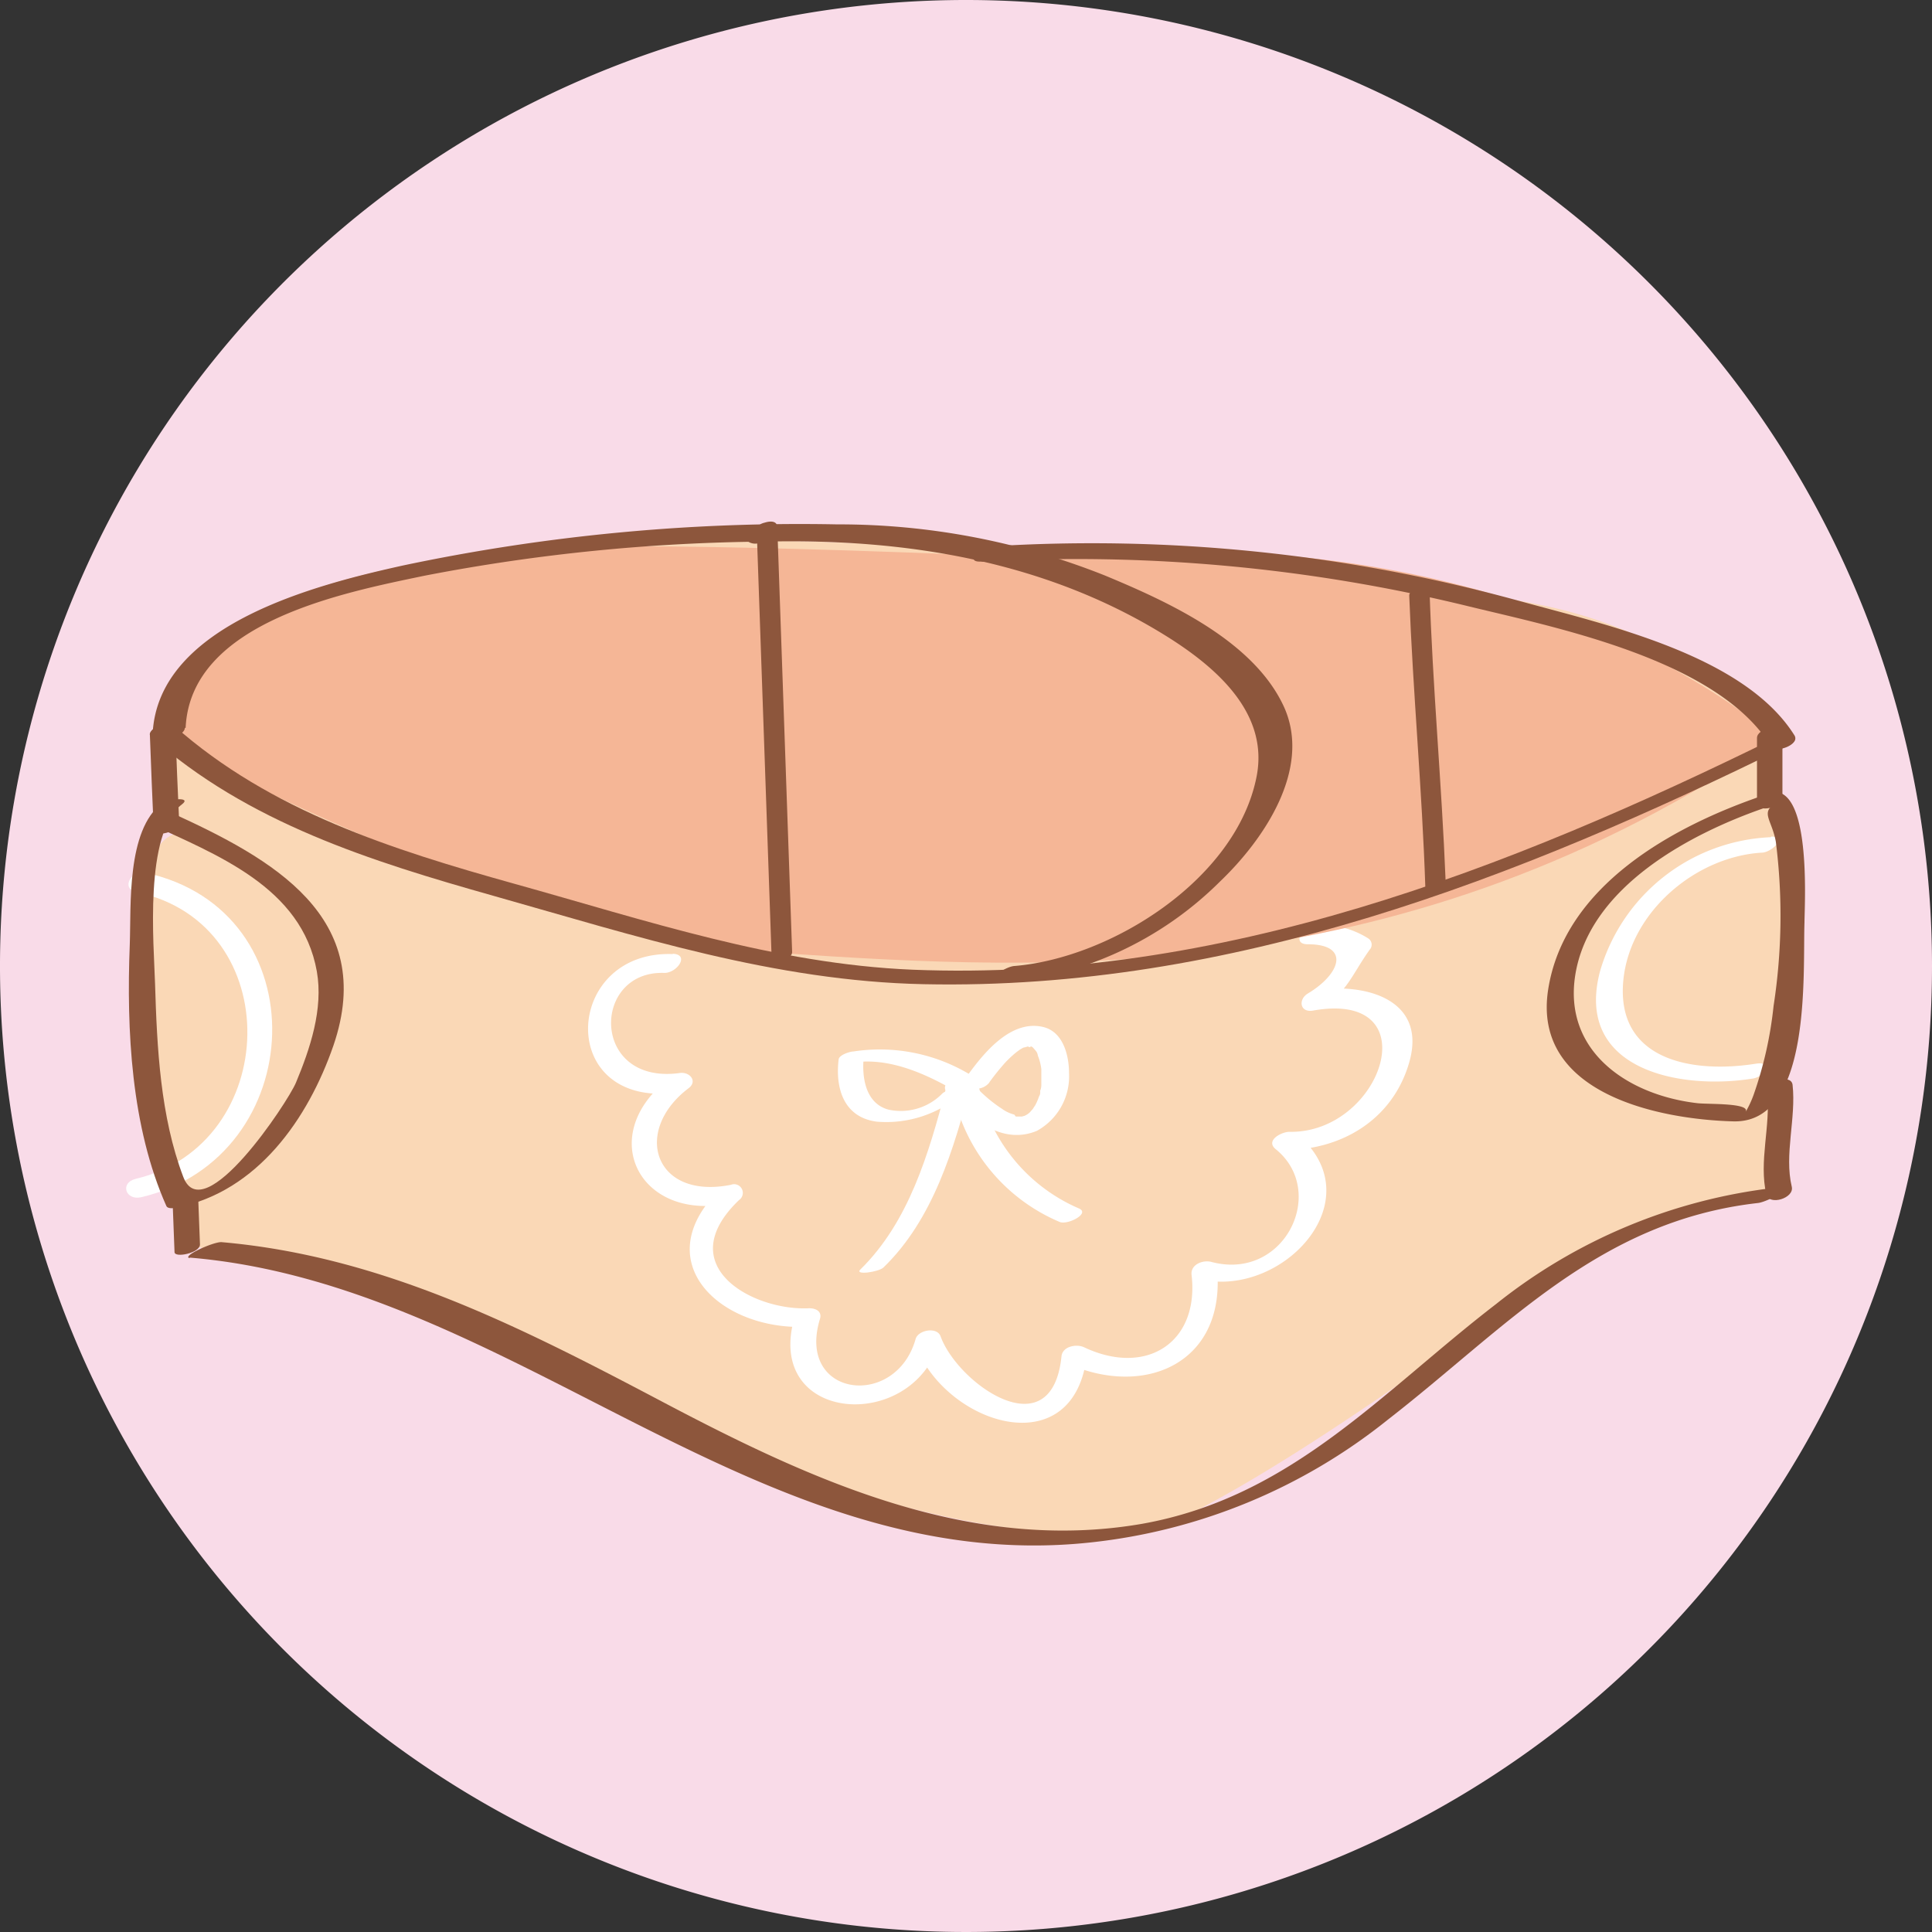 <svg xmlns="http://www.w3.org/2000/svg" xmlns:xlink="http://www.w3.org/1999/xlink" viewBox="0 0 120 120"><rect x="0" y="0" width="120" height="120" fill="#333333" stroke="none"/><defs><style>.cls-1{fill:none;}.cls-2{clip-path:url(#clip-path);}.cls-3{fill:#f9dbe8;}.cls-4{fill:#fad8b6;}.cls-5{fill:#fff;}.cls-6{fill:#f5b696;}.cls-7{fill:#8d563c;}</style><clipPath id="clip-path" transform="translate(0 0)"><rect class="cls-1" width="120" height="120"/></clipPath></defs><title>img-band-born</title><g id="レイヤー_2" data-name="レイヤー 2"><g id="ds"><g class="cls-2"><path class="cls-3" d="M120,60A60,60,0,1,1,60,0a60,60,0,0,1,60,60" transform="translate(0 0)"/><path class="cls-4" d="M10.53,46.09l.2,5.77s-2.46.5-2.18,8.33,2.61,15.58,2.15,14.36S12,77.38,12,77.38s14.14,3.22,19.61,6.33,31.9,15.8,42.83,10.05,24.16-16.93,28.66-17.91,7.36-1.9,7.36-1.9l-.64-6.58s1.64-12,1.16-14.06a59.25,59.25,0,0,1-.67-7.4s-4.33-6-13.9-8.18-31-3-31-3-15.74-1.93-25.6-.76-28,.57-29.27,12.16" transform="translate(0 0)"/><path class="cls-5" d="M60.26,66.75A10.85,10.85,0,0,0,53,65.31c-.2,0-.88.21-.91.49-.22,1.82.33,3.61,2.38,3.87a7.15,7.15,0,0,0,5.29-1.75c.63-.54-.95-.29-1.23,0a3.61,3.61,0,0,1-3.35,1c-1.47-.4-1.67-2.11-1.52-3.37l-.91.49c2.09-.41,4.23.43,6,1.39.42.23,1.74-.47,1.47-.61" transform="translate(0 0)"/><path class="cls-5" d="M61.44,67.24c.2-.28.42-.56.64-.83l.3-.35.15-.16h0l.09-.09a6.57,6.57,0,0,1,.54-.48s.34-.24.12-.1l.28-.16c.07,0,.35-.15.06,0l.21-.07c.19-.05-.22,0,0,0s-.1,0,0,0h0l.16.05L64,65l.07,0,.16.12c-.17-.15.08.11.13.18l.1.16c-.11-.19,0,0,0,.1a3.25,3.25,0,0,1,.22.86c0,.13,0-.14,0,0s0,.08,0,.11,0,.15,0,.23,0,.34,0,.51,0,.31-.07.47l0,.12c0,.14,0-.14,0,0s-.05.18-.08.26a3.51,3.51,0,0,1-.28.62c.11-.2-.07.1-.11.15s-.29.32-.1.13a1.94,1.94,0,0,1-.24.2c-.11.08.19-.12,0,0l-.15.08c-.18.09.17-.07,0,0l-.17.05c-.13,0,.24,0,0,0l-.19,0h0l-.2,0c-.05,0-.25,0,0,0L63,69.23a2.25,2.25,0,0,1-.75-.35,8.77,8.77,0,0,1-2-1.79c-.5-.56-2,.14-1.43.76,1.38,1.56,3.36,3.31,5.58,2.39a3.86,3.86,0,0,0,2-3.58c0-1.1-.36-2.57-1.6-2.87-2-.48-3.68,1.59-4.7,3a.49.49,0,0,0,.24.79,1.05,1.05,0,0,0,1.11-.34" transform="translate(0 0)"/><path class="cls-5" d="M58.75,67.63c-1.06,4-2.29,8.26-5.32,11.23-.36.36,1.16.15,1.45-.14,3.09-3,4.36-7.35,5.44-11.42.1-.39-1.45-.12-1.57.32" transform="translate(0 0)"/><path class="cls-5" d="M59.16,67.7a11.24,11.24,0,0,0,6.64,8.19c.47.23,1.91-.5,1.24-.82a10.68,10.68,0,0,1-6.3-7.86c-.09-.54-1.68-.12-1.58.48" transform="translate(0 0)"/><path class="cls-5" d="M41.79,59.26c-6.85-.25-7.31,9.7.37,8.59l-.49-.95c-4.75,3.54-2,9,3.62,7.85l-.5-.95c-4.7,4.51-.09,8.85,5.3,8.61l-.72-.66c-2,6.69,7.37,7.31,9,1.53l-1.55.17c1.85,5.06,10,7.66,10.7.59l-1.4.57c5,2.34,10.15,0,9.45-6l-1.23.8c5.2,1.4,11.19-4.94,6.12-9.06l-.85,1.08c3.61.06,6.86-1.82,7.91-5.41,1.17-4-2.82-5-5.85-4.51L82,62.63c1.69-1,1.91-2,3.07-3.64a.46.46,0,0,0-.08-.7,5.43,5.43,0,0,0-3.25-.83c-.78,0-1.58,1.19-.51,1.19,2.65,0,2.06,1.83,0,3.06-.61.37-.49,1.2.32,1.06,7.3-1.3,4.29,7.63-1.46,7.53-.5,0-1.52.54-.85,1.08,3.24,2.63.54,8.21-4,7-.53-.14-1.3.16-1.23.8.49,4.19-2.79,6.34-6.68,4.5-.47-.22-1.34-.06-1.4.57-.6,5.83-6.44,1.7-7.51-1.25-.22-.61-1.4-.39-1.55.17-1.24,4.39-7.43,3.61-5.94-1.25.15-.49-.3-.68-.72-.66-3.47.15-8.56-2.64-4.31-6.72a.54.54,0,0,0-.5-.95c-4.76.95-6.14-3.34-2.63-6,.56-.42.1-1-.5-.95-5.6.81-5.55-6.38-1-6.21.79,0,1.59-1.15.51-1.19" transform="translate(0 0)"/><path class="cls-5" d="M110,52a11.55,11.55,0,0,0-10.62,8.33c-1.62,6.14,5,7.39,9.49,6.66.78-.12,1.27-1.1.18-.92-4,.63-8.71-.24-8.22-5.2.42-4.23,4.49-7.66,8.59-7.91.61,0,1.65-1,.58-1" transform="translate(0 0)"/><path class="cls-5" d="M8.52,55.42c9.34,2,8.94,15.66-.09,17.8-1,.24-.64,1.37.35,1.14C19.24,71.88,19.91,56.53,9,54.2c-.82-.18-1.55,1-.5,1.22" transform="translate(0 0)"/><path class="cls-6" d="M10.53,46.09s21.46,12,38,13.11,38.85,2.36,61.82-13.29c0,0-15.35-14.31-44.94-11.22,0,0-14.88-.72-25.6-.76S10.17,35.79,10.53,46.09" transform="translate(0 0)"/><path class="cls-7" d="M10.73,74.88q.06,1.45.11,2.89c0,.38,1.6.06,1.58-.48q-.05-1.44-.11-2.89c0-.38-1.6-.05-1.58.48" transform="translate(0 0)"/><path class="cls-7" d="M9.31,45.65q.11,3,.24,5.91c0,.48,1.6.12,1.58-.48q-.14-3-.24-5.91c0-.48-1.6-.13-1.58.48" transform="translate(0 0)"/><path class="cls-7" d="M9.36,45.74c6,5.35,13.7,7.76,21.32,9.91,8.82,2.49,17.43,5.29,26.7,5.48,19.06.4,36.86-6.54,53.69-14.83,1-.49,0-.87-.63-.55C93.6,54.05,75.77,61,56.67,60.23c-8.55-.36-16.57-3.07-24.73-5.34-7.53-2.1-15.15-4.51-21.11-9.8-.39-.34-1.85.3-1.46.65" transform="translate(0 0)"/><path class="cls-7" d="M11.76,78.11C31.77,79.77,47,98,67.68,95.81A35.51,35.51,0,0,0,86.2,88.18c7.38-5.73,13.08-12.34,23-13.46.59-.07,2.58-1.12,1-.94A34,34,0,0,0,92.92,81c-7.11,5.47-12.71,12-22,13.65-10.63,1.83-20.47-2.68-29.62-7.5-8.8-4.64-17.49-9.13-27.56-10-.55,0-2.53.91-1.94,1" transform="translate(0 0)"/><path class="cls-7" d="M109.76,67.86c.23,2.08-.53,4.26-.05,6.33.16.71,1.75.24,1.58-.48-.48-2,.28-4.25.05-6.33-.08-.7-1.66-.26-1.58.48" transform="translate(0 0)"/><path class="cls-7" d="M109.13,45.88c0,1.35,0,2.69,0,4,0,.64,1.57.26,1.58-.26,0-1.42,0-2.84,0-4.26,0-.48-1.59-.13-1.58.48" transform="translate(0 0)"/><path class="cls-7" d="M11.53,45.21c.3-6.57,9.8-8.4,14.83-9.45a115.93,115.93,0,0,1,21.2-2.12c8.77-.2,17.54,1.22,25.09,6,3,1.91,6.16,4.71,5.4,8.59C76.8,54.62,69,59.51,63,60c-.66.05-2.19,1.16-.81,1.05a21.85,21.85,0,0,0,13.59-6.3c2.7-2.58,5.68-6.94,4-10.78-1.86-4.16-7.22-6.59-11.14-8.22A44.62,44.62,0,0,0,52,32.57a119.15,119.15,0,0,0-27,2.56C19.74,36.3,9.8,38.76,9.48,45.59c0,.72,2,.21,2-.38" transform="translate(0 0)"/><path class="cls-7" d="M61,34.89a102.55,102.55,0,0,1,30.26,2.78C96.74,39,106.72,41,110,46.36c.28.45,1.81-.1,1.46-.68-3.13-5-11.75-6.88-17-8.33a100.13,100.13,0,0,0-32.94-3.41c-.6,0-1.66,1-.58.94" transform="translate(0 0)"/><path class="cls-7" d="M9.13,51.09c4.32,2,9.62,4,10.55,9.25.41,2.33-.42,4.8-1.3,6.91-.51,1.22-5.76,9.15-7,5.84-1.42-3.74-1.63-8-1.75-12-.07-2.41-.7-9.32,1.67-11.13.67-.51-.93-.31-1.24-.07-2.21,1.69-1.91,6.35-2,8.79C7.85,64,8.15,70,10.33,74.9c.09.21.5.14.67.1,5-1,8.14-5.52,9.71-10.06,2.74-8-3.83-11.62-10.09-14.47-.45-.2-1.74.5-1.47.62" transform="translate(0 0)"/><path class="cls-7" d="M109.54,49.4c-5.6,1.9-12.37,5.6-13.38,12.06s6.85,8.07,11.51,8.19c4.9.12,4.3-9.26,4.41-12.36,0-1.18.56-10.07-2.93-7.71-.89.6.52.73,1,.41-.76.52-.08,1,.15,2.29a36.61,36.61,0,0,1-.14,10.2A24.1,24.1,0,0,1,108.92,68a6.35,6.35,0,0,1-.5,1.07c.34-.58-2.33-.47-3-.55-4.3-.5-8.32-3.2-7.58-7.94.87-5.53,7.25-8.87,11.94-10.46.93-.32.71-1.07-.23-.75" transform="translate(0 0)"/><path class="cls-7" d="M47.07,32.68l1,.4L47,32.91q.46,13.18.92,26.37c0,.64,1.3.37,1.28-.16q-.46-13.18-.92-26.36c0-.56-.78-.35-1.07-.17L46.5,33a.36.36,0,0,0-.06.62l.08.05a.81.81,0,0,0,.77,0,1.77,1.77,0,0,0,.85-.67c.48-.64-.74-.73-1.07-.3" transform="translate(0 0)"/><path class="cls-7" d="M87.53,37c.23,6,.8,12.07,1,18.11,0,.4,1.28.11,1.26-.39-.24-6-.81-12.07-1-18.11,0-.4-1.28-.11-1.26.39" transform="translate(0 0)"/></g></g></g></svg>